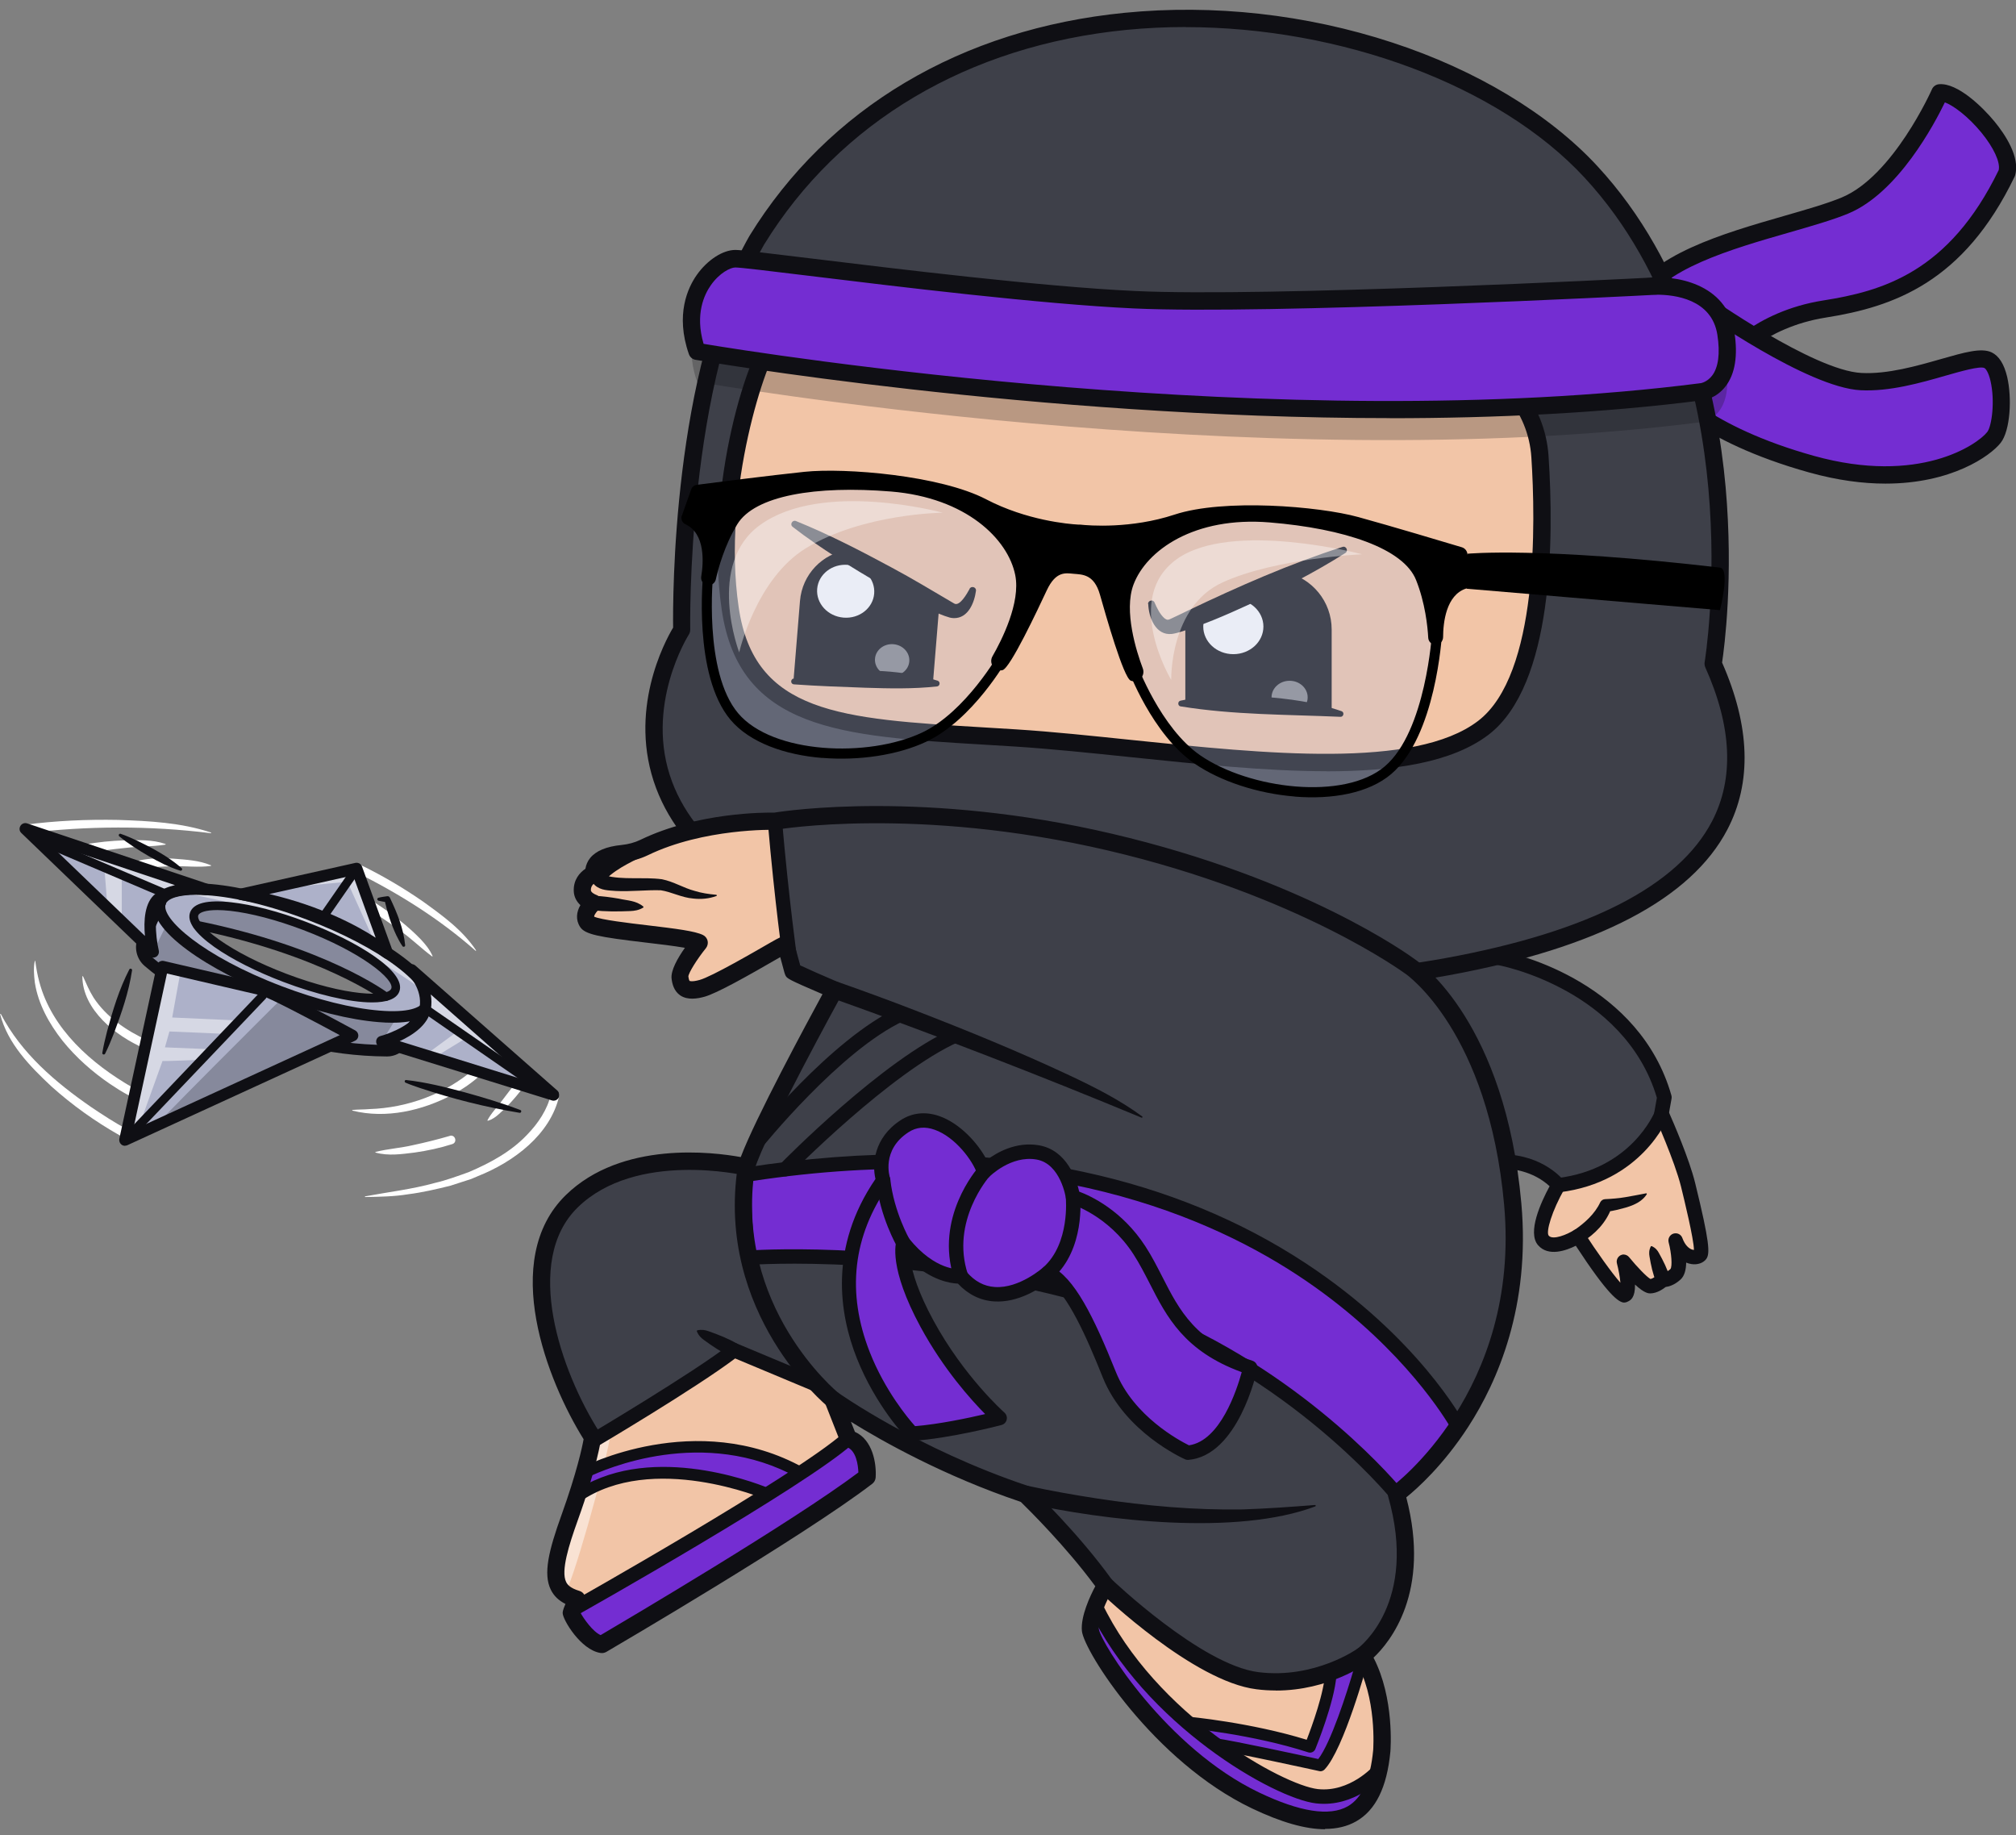 <svg width="189" height="172" viewBox="0 0 189 172" fill="none" xmlns="http://www.w3.org/2000/svg">
<rect x="0" y="0" width="189" height="172" fill="#808080" stroke="none"/>
<g clip-path="url(#clip0_1681_12682)">
<path d="M140.618 108.847C140.618 108.847 131.461 96.516 132.806 91.635C134.152 86.754 140.018 89.699 140.018 89.699C140.399 89.609 152.967 92.025 156.055 102.844L155.787 104.365C155.787 104.365 153.51 110.165 146.112 111.068C146.112 111.068 144.346 108.79 140.626 108.847H140.618Z" fill="#3E4049"/>
<path d="M155.783 104.365C155.783 104.365 157.663 108.53 158.271 111.035C158.887 113.533 159.754 117.161 159.43 117.592C159.106 118.023 157.736 117.958 157.12 116.25C157.12 116.25 157.785 118.804 157.104 119.422C156.415 120.04 155.913 119.951 155.913 119.951C155.913 119.951 155.313 120.528 154.722 120.553C154.122 120.569 152.25 118.251 152.25 118.251C152.25 118.251 152.988 121.041 152.356 121.366C151.723 121.691 147.947 115.859 147.947 115.859C147.947 115.859 145.638 117.348 144.698 116.258C143.758 115.168 146.108 111.076 146.108 111.076C153.506 110.173 155.783 104.373 155.783 104.373V104.365Z" fill="#F2C5A7"/>
<path d="M152.285 122.082C152.439 122.082 152.552 122.025 152.658 121.968C152.852 121.87 153.306 121.634 153.282 120.398C154.189 121.244 154.578 121.227 154.732 121.227C155.332 121.211 155.867 120.853 156.158 120.626C156.482 120.585 156.985 120.438 157.544 119.934C157.933 119.584 158.071 118.982 158.079 118.34C158.241 118.405 158.403 118.454 158.573 118.478C159.148 118.568 159.675 118.38 159.959 118.006C160.331 117.502 160.275 116.404 158.921 110.881C158.37 108.627 156.855 105.146 156.474 104.284L156.709 102.966C156.725 102.868 156.725 102.762 156.693 102.665C153.743 92.326 142.496 89.324 140.227 89.064C139.676 88.804 136.751 87.527 134.474 88.543C133.331 89.056 132.545 90.04 132.156 91.464C130.738 96.605 139.692 108.741 140.073 109.262C140.203 109.433 140.406 109.53 140.624 109.53C143.161 109.498 144.676 110.62 145.276 111.182C144.449 112.711 143.169 115.517 144.19 116.705C145.154 117.819 146.831 117.209 147.731 116.762C150.705 121.309 151.734 122.09 152.285 122.09V122.082ZM152.244 117.575C152.139 117.575 152.034 117.6 151.936 117.648C151.653 117.795 151.507 118.112 151.588 118.421C151.75 119.047 151.872 119.723 151.912 120.227C151.086 119.291 149.659 117.282 148.501 115.493C148.298 115.184 147.885 115.094 147.577 115.289C146.945 115.696 145.592 116.265 145.195 115.818C144.903 115.485 145.494 113.484 146.677 111.417C146.815 111.182 146.791 110.881 146.621 110.669C146.54 110.571 144.716 108.269 140.94 108.188C138.331 104.617 132.432 95.474 133.437 91.83C133.72 90.797 134.231 90.122 135.001 89.78C136.889 88.934 139.668 90.301 139.692 90.317C139.798 90.374 139.919 90.39 140.033 90.39C140.438 90.423 143.509 91.016 146.937 92.936C149.927 94.612 153.8 97.703 155.332 102.893L155.089 104.259C155.064 104.389 155.089 104.528 155.137 104.658C155.153 104.698 156.993 108.798 157.593 111.206C157.9 112.459 158.792 116.111 158.808 117.152C158.743 117.152 158.662 117.136 158.565 117.095C158.362 117.006 157.981 116.754 157.722 116.038C157.601 115.696 157.236 115.517 156.888 115.623C156.547 115.729 156.345 116.087 156.434 116.436C156.709 117.478 156.79 118.698 156.604 118.942C156.28 119.235 156.037 119.283 155.964 119.291C155.737 119.226 155.575 119.308 155.405 119.479C155.251 119.625 154.951 119.836 154.732 119.877C154.4 119.698 153.5 118.779 152.731 117.835C152.601 117.673 152.406 117.583 152.212 117.583L152.244 117.575Z" fill="#0F0F14"/>
<path d="M146.114 111.751C146.114 111.751 146.171 111.751 146.195 111.751C153.901 110.808 156.316 104.878 156.413 104.626C156.551 104.276 156.381 103.885 156.032 103.747C155.684 103.609 155.295 103.78 155.165 104.13C155.076 104.349 152.921 109.571 146.033 110.417C145.668 110.466 145.401 110.8 145.449 111.166C145.49 111.507 145.782 111.76 146.114 111.76V111.751Z" fill="#0F0F14"/>
<path d="M156.545 119.73C156.31 118.924 155.929 118.176 155.524 117.444C155.394 117.2 155.216 116.964 154.859 116.801C154.819 116.785 154.77 116.801 154.754 116.842C154.584 117.192 154.592 117.484 154.64 117.761C154.778 118.583 154.948 119.404 155.273 120.177C155.613 120.942 156.747 120.535 156.537 119.73H156.545Z" fill="#0F0F14"/>
<path d="M148.29 116.436C149.538 115.663 150.567 114.614 151.085 113.199L150.575 113.581C150.939 113.532 151.272 113.475 151.612 113.394C152.617 113.142 153.776 112.873 154.383 111.938C154.408 111.897 154.367 111.832 154.319 111.848C153.97 111.921 153.654 111.978 153.338 112.035C152.779 112.141 152.001 112.288 151.442 112.328C151.126 112.353 150.794 112.385 150.494 112.393C150.291 112.393 150.113 112.515 150.024 112.686C149.521 113.776 148.557 114.638 147.585 115.297C146.88 115.793 147.544 116.859 148.298 116.436H148.29Z" fill="#0F0F14"/>
<path d="M161.692 33.862C161.692 33.862 164.763 29.958 171.035 28.965C177.307 27.973 183.514 25.793 188.141 16.219C188.862 13.762 183.822 8.524 181.853 8.695C181.853 8.695 178.15 17.122 172.947 19.261C167.753 21.409 155.785 23.101 153.394 28.428" fill="#742DD2"/>
<path d="M161.685 34.672C161.92 34.672 162.155 34.567 162.317 34.363C162.366 34.298 165.315 30.687 171.158 29.767C177.535 28.759 184.09 26.465 188.863 16.573C188.879 16.533 188.896 16.492 188.912 16.451C189.422 14.711 187.931 12.547 187 11.408C185.873 10.034 183.515 7.74 181.781 7.894C181.489 7.919 181.23 8.106 181.117 8.374C181.084 8.455 177.478 16.525 172.641 18.518C171.263 19.087 169.343 19.64 167.301 20.226C161.62 21.861 154.554 23.886 152.658 28.108C152.472 28.515 152.658 28.995 153.063 29.182C153.468 29.369 153.946 29.182 154.133 28.775C155.721 25.245 162.39 23.325 167.746 21.788C169.829 21.186 171.798 20.624 173.256 20.023C177.948 18.087 181.376 11.571 182.332 9.594C183.102 9.879 184.496 10.888 185.76 12.433C186.918 13.848 187.542 15.215 187.38 15.939C182.713 25.554 176.433 27.295 170.906 28.165C164.391 29.198 161.191 33.184 161.053 33.355C160.777 33.705 160.834 34.217 161.183 34.493C161.328 34.607 161.507 34.664 161.685 34.664V34.672Z" fill="#0F0F14"/>
<path d="M156.238 36.373C156.238 36.373 159.399 40.594 169.852 43.515C180.305 46.427 185.937 42.294 186.942 41.009C187.954 39.724 187.922 34.494 186.391 33.77C184.859 33.046 179.268 36.023 174.479 35.771C169.69 35.527 159.553 28.336 159.553 28.336" fill="#742DD2"/>
<path d="M176.762 45.328C182.945 45.328 186.591 42.742 187.564 41.505C188.471 40.35 188.633 37.292 188.171 35.323C187.888 34.127 187.401 33.355 186.721 33.029C185.748 32.566 184.152 33.029 181.956 33.656C179.736 34.29 176.965 35.087 174.509 34.957C170.012 34.73 160.11 27.742 160.013 27.669C159.648 27.409 159.145 27.498 158.886 27.864C158.627 28.23 158.716 28.734 159.081 28.995C159.502 29.296 169.469 36.324 174.428 36.576C177.151 36.714 180.06 35.885 182.402 35.209C183.828 34.803 185.611 34.29 186.04 34.494C186.154 34.55 186.413 34.868 186.607 35.689C187.045 37.568 186.737 39.944 186.299 40.497C185.376 41.668 179.922 45.475 170.052 42.726C160.061 39.944 156.901 35.917 156.868 35.876C156.601 35.527 156.091 35.453 155.742 35.722C155.386 35.99 155.313 36.495 155.58 36.852C155.718 37.032 159.024 41.335 169.623 44.287C172.289 45.028 174.671 45.328 176.762 45.328Z" fill="#0F0F14"/>
<path d="M83.416 88.4C83.416 88.4 111.299 95.087 135.714 90.605C160.129 86.123 166.709 75.784 160.607 62.216C160.607 62.216 165.396 33.623 149.117 16.086C132.837 -1.452 88.991 -6.78 70.945 22.536C63.425 35.673 63.903 59.06 63.903 59.06C63.903 59.06 50.816 79.241 83.408 88.417L83.416 88.4Z" fill="#3E4049"/>
<g opacity="0.5">
<path d="M162.102 66.396C162.053 66.282 162.004 66.168 161.948 66.046C161.948 66.046 161.948 65.997 161.972 65.916C162.021 66.079 162.061 66.233 162.102 66.396Z" fill="white"/>
</g>
<g opacity="0.5">
<path d="M62.961 75.168C60.838 71.027 61.105 66.952 61.891 63.926C61.154 67.058 60.935 71.174 62.961 75.168Z" fill="white"/>
</g>
<g opacity="0.5">
<path d="M64.945 42.996C63.762 51.74 63.916 59.053 63.916 59.053C63.916 59.053 62.66 60.989 61.898 63.934C62.644 60.77 63.908 58.614 63.908 58.614C63.908 58.614 63.568 51.545 64.945 42.996Z" fill="white"/>
</g>
<path d="M136.201 33.154C140.755 34.195 144.069 38.132 144.377 42.818C144.847 49.959 144.912 63.755 139.07 68.221C131.047 74.346 110.23 70.141 95.272 69.181C80.313 68.221 70.135 68.457 68.466 57.044C66.789 45.632 71.221 32.658 72.656 31.698C74.09 30.738 90.11 31.576 106.333 32.178C117.167 32.576 128.657 31.429 136.209 33.154H136.201Z" fill="#F2C5A7"/>
<path d="M124.844 66.599V59.002C124.844 56.374 122.996 54.178 120.541 53.649C120.274 53.592 111.449 57.017 111.287 57.659C111.182 58.09 111.125 58.538 111.125 59.002V66.144L124.844 66.599Z" fill="#0F0F14"/>
<path d="M115.625 61.314C114.068 61.314 112.805 60.156 112.805 58.727C112.805 57.299 114.068 56.141 115.625 56.141C117.183 56.141 118.445 57.299 118.445 58.727C118.445 60.156 117.183 61.314 115.625 61.314Z" fill="white"/>
<g opacity="0.5">
<path d="M120.9 66.914C119.965 66.914 119.207 66.218 119.207 65.36C119.207 64.502 119.965 63.807 120.9 63.807C121.836 63.807 122.594 64.502 122.594 65.36C122.594 66.218 121.836 66.914 120.9 66.914Z" fill="white"/>
</g>
<path d="M117.275 92.948C123.377 92.948 129.738 92.525 135.864 91.402C149.769 88.848 158.545 84.252 161.94 77.753C164.249 73.336 164.079 68.073 161.446 62.102C161.648 60.752 162.531 54.139 161.778 45.655C161 37.008 158.277 24.758 149.72 15.533C145.199 10.661 138.384 6.561 130.532 3.99C122.453 1.339 113.774 0.379 105.436 1.2C90.121 2.713 77.634 10.132 70.268 22.098C63.032 34.738 63.072 56.164 63.105 58.824C62.335 60.109 58.802 66.65 61.508 73.865C64.077 80.706 71.37 85.855 83.201 89.182C83.209 89.182 83.217 89.182 83.233 89.182C83.444 89.231 99.188 92.94 117.275 92.94V92.948ZM111.141 2.542C125.718 2.542 140.515 7.984 148.529 16.623C156.77 25.506 159.404 37.366 160.157 45.744C160.984 54.879 159.825 61.997 159.809 62.07C159.784 62.224 159.809 62.387 159.865 62.533C162.377 68.122 162.588 72.986 160.497 76.988C157.345 83.024 148.958 87.335 135.564 89.792C111.813 94.152 84.376 87.783 83.614 87.604C72.326 84.423 65.398 79.608 63.016 73.295C60.341 66.186 64.539 59.54 64.579 59.475C64.668 59.337 64.709 59.182 64.709 59.019C64.709 58.792 64.32 35.706 71.637 22.919C78.72 11.417 90.777 4.267 105.582 2.803C107.413 2.624 109.277 2.534 111.133 2.534L111.141 2.542Z" fill="#0F0F14"/>
<path d="M124.361 72.294C130.698 72.294 136.143 71.464 139.555 68.861C145.632 64.216 145.689 50.518 145.178 42.758C144.854 37.747 141.232 33.468 136.378 32.362C131.403 31.223 124.815 31.313 117.838 31.402C114.062 31.451 110.164 31.508 106.356 31.361C103.617 31.264 100.886 31.15 98.236 31.044C80.742 30.353 73.481 30.158 72.201 31.012C70.329 32.264 65.961 45.58 67.663 57.156C69.316 68.422 78.894 68.999 92.151 69.788C93.148 69.845 94.169 69.91 95.214 69.975C98.585 70.195 102.199 70.569 106.024 70.968C112.312 71.618 118.697 72.285 124.361 72.285V72.294ZM136.022 33.94C140.187 34.892 143.29 38.56 143.566 42.864C143.955 48.842 144.255 63.232 138.574 67.568C132.627 72.115 118.584 70.65 106.186 69.365C102.345 68.967 98.715 68.584 95.311 68.365C94.266 68.3 93.237 68.235 92.24 68.178C78.813 67.372 70.71 66.884 69.251 56.92C67.622 45.841 71.958 33.395 73.084 32.37C74.51 31.728 87.078 32.232 98.163 32.671C100.821 32.777 103.552 32.883 106.291 32.988C110.14 33.127 114.062 33.078 117.854 33.029C124.734 32.94 131.233 32.85 136.014 33.948L136.022 33.94Z" fill="#0F0F14"/>
<path d="M107.647 56.611C107.687 57.848 108.336 59.589 109.867 59.418C110.175 59.377 110.499 59.279 110.791 59.19C112.89 58.531 114.907 57.661 116.893 56.75C120.061 55.277 123.173 53.707 126.13 51.828C126.43 51.641 126.219 51.145 125.863 51.259C120.887 52.853 116.098 54.968 111.399 57.213C110.839 57.482 110.288 57.758 109.729 58.011C109.648 58.043 109.592 58.076 109.519 58.084C109.405 58.108 109.308 58.043 109.162 57.945C108.741 57.571 108.473 57.002 108.238 56.473C108.109 56.148 107.606 56.278 107.631 56.62L107.647 56.611Z" fill="#0F0F14"/>
<path d="M110.69 66.209C115.657 67.014 120.657 66.966 125.673 67.185C125.973 67.193 126.054 66.754 125.77 66.657C123.355 65.819 120.803 65.477 118.266 65.298C116.37 65.176 114.466 65.176 112.57 65.379C111.938 65.453 111.306 65.534 110.674 65.672C110.39 65.729 110.398 66.168 110.682 66.209H110.69Z" fill="#0F0F14"/>
<path d="M74.406 63.598L74.998 56.334C75.201 53.821 77.121 51.868 79.495 51.551C79.754 51.518 87.858 55.472 87.955 56.106C88.02 56.521 88.044 56.96 88.004 57.4L87.445 64.233L74.398 63.598H74.406Z" fill="#0F0F14"/>
<path d="M79.081 57.888C77.604 57.767 76.497 56.562 76.609 55.196C76.72 53.831 78.007 52.822 79.483 52.943C80.959 53.064 82.066 54.269 81.955 55.635C81.844 57.001 80.557 58.01 79.081 57.888Z" fill="white"/>
<g opacity="0.5">
<path d="M83.519 63.347C82.631 63.274 81.965 62.551 82.032 61.732C82.099 60.912 82.872 60.307 83.76 60.38C84.648 60.453 85.313 61.176 85.246 61.995C85.18 62.815 84.406 63.42 83.519 63.347Z" fill="white"/>
</g>
<path d="M90.889 55.219C90.662 55.626 89.965 56.887 89.447 56.562C87.502 55.423 85.573 54.251 83.58 53.186C80.655 51.608 77.705 50.087 74.618 48.834C74.294 48.704 74.018 49.151 74.31 49.379C75.631 50.412 77.016 51.339 78.41 52.242C81.222 54.04 84.082 55.715 87.113 57.123C87.737 57.399 88.385 57.7 89.05 57.887C89.171 57.92 89.301 57.928 89.422 57.936C90.767 57.961 91.351 56.48 91.497 55.374C91.545 55.016 91.035 54.878 90.889 55.203V55.219Z" fill="#0F0F14"/>
<path d="M87.911 63.801C84.629 62.792 81.145 62.703 77.749 62.996C76.615 63.118 75.481 63.289 74.37 63.606C74.225 63.647 74.144 63.801 74.184 63.947C74.216 64.061 74.314 64.135 74.427 64.143C76.672 64.305 78.884 64.379 81.12 64.46C83.365 64.533 85.593 64.582 87.846 64.338C88.13 64.305 88.178 63.891 87.903 63.801H87.911Z" fill="#0F0F14"/>
<path d="M65.35 32.932C65.35 32.932 117.632 42.083 159.551 36.706C159.551 36.706 162.614 36.381 161.811 31.256C161.017 26.123 154.47 26.847 154.47 26.847C154.47 26.847 119.067 28.686 106.328 28.092C93.59 27.49 70.618 24.244 68.94 24.244C67.263 24.244 63.438 27.449 65.35 32.932Z" fill="#742DD2"/>
<g opacity="0.25">
<path d="M64.883 32.245C64.883 32.245 117.165 41.397 159.083 36.02C159.083 36.02 161.173 35.8 161.449 32.823C161.611 33.205 161.741 33.628 161.814 34.108C162.608 39.241 159.553 39.558 159.553 39.558C117.635 44.935 65.353 35.784 65.353 35.784C64.883 34.434 64.761 33.221 64.866 32.164C64.874 32.188 64.883 32.213 64.891 32.237L64.883 32.245Z" fill="#0F0F14"/>
</g>
<path d="M130.301 39.198C140.147 39.198 150.179 38.727 159.643 37.514C159.757 37.506 160.899 37.352 161.783 36.197C162.666 35.042 162.941 33.333 162.601 31.129C161.88 26.484 156.929 25.768 154.4 26.037C153.339 26.094 118.779 27.867 106.364 27.273C97.686 26.867 84.129 25.207 76.026 24.223C71.626 23.686 69.487 23.426 68.936 23.426C67.769 23.426 66.318 24.361 65.33 25.76C64.495 26.94 63.288 29.478 64.584 33.195C64.681 33.472 64.916 33.675 65.208 33.724C65.613 33.797 96.924 39.19 130.301 39.19V39.198ZM155.34 27.623C156.953 27.623 160.486 28.014 161.005 31.389C161.272 33.114 161.102 34.44 160.502 35.221C160.04 35.831 159.465 35.912 159.457 35.912C120.245 40.939 71.318 33.122 65.962 32.227C65.143 29.453 66.026 27.599 66.65 26.72C67.453 25.581 68.474 25.069 68.936 25.069C69.397 25.069 72.25 25.411 75.832 25.85C83.959 26.842 97.556 28.502 106.283 28.908C118.916 29.502 154.149 27.688 154.506 27.664C154.522 27.664 154.538 27.664 154.554 27.664C154.603 27.664 154.903 27.631 155.34 27.631V27.623Z" fill="#0F0F14"/>
<path d="M127.738 155.185C129.975 158.878 129.545 164.1 129.545 164.1C129.48 164.759 129.391 165.385 129.253 165.979C129.253 165.979 126.863 168.737 123.46 168.354C120.048 167.972 107.853 161.343 102.683 150.524C103.096 149.475 103.615 148.588 103.615 148.588C103.615 148.588 112.188 156.836 117.876 157.544C123.565 158.252 127.73 155.185 127.73 155.185H127.738Z" fill="#F2C5A7"/>
<path d="M123.464 168.36C126.875 168.742 129.25 165.993 129.258 165.985C128.342 170.125 125.53 172.476 117.703 168.742C108.749 164.463 102.355 154.279 102.217 152.758C102.161 152.124 102.396 151.286 102.695 150.529C107.865 161.348 120.053 167.978 123.472 168.36H123.464Z" fill="#742DD2"/>
<path d="M73.616 88.497C73.535 88.497 67.417 92.19 65.82 92.629C64.224 93.06 63.867 92.491 63.762 91.62C63.657 90.75 65.577 88.358 65.577 88.358C64.062 87.626 55.643 87.301 55.067 86.431C54.5 85.56 55.635 84.633 55.635 84.633C55.635 84.633 54.63 84.308 54.605 83.462C54.565 82.282 55.691 81.916 55.691 81.916C55.529 80.517 57.199 80.11 58.349 79.996C59.062 79.923 59.759 79.744 60.399 79.427C65.893 76.767 72.651 76.962 72.651 76.962C73.308 84.535 74.094 90.083 74.094 90.083C73.899 89.359 73.664 88.489 73.616 88.489V88.497Z" fill="#F2C5A7"/>
<path d="M79.517 134.815C81.47 135.36 81.276 138.402 81.276 138.402C74.834 143.348 56.415 154.11 56.415 154.11C54.957 153.89 53.547 151.336 53.547 151.173C53.547 151.132 53.587 151.018 53.644 150.872C53.644 150.872 74.98 138.866 79.517 134.807V134.815Z" fill="#742DD2"/>
<path d="M53.642 150.881C53.796 150.49 54.088 149.872 54.088 149.872C51.6 149.107 51.544 147.375 53.383 142.258C54.801 138.313 55.32 135.962 55.482 135.092C55.482 135.092 65.278 129.3 68.82 126.551L76.664 129.829L78.098 131.228L79.508 134.815C74.97 138.874 53.634 150.881 53.634 150.881H53.642Z" fill="#F2C5A7"/>
<path d="M68.82 126.55C65.279 129.299 55.482 135.091 55.482 135.091C55.531 134.839 55.547 134.7 55.547 134.7C52.135 129.372 47.752 118.285 53.594 112.575C59.444 106.865 69.971 109.37 69.971 109.37C70.984 105.962 78.236 92.776 78.236 92.776C78.236 92.776 74.387 91.133 74.338 91.027C74.314 90.986 74.209 90.572 74.079 90.091C74.079 90.091 73.293 84.544 72.636 76.971C72.636 76.971 85.78 74.653 104.045 78.931C122.318 83.21 132.203 90.604 132.203 90.604C132.203 90.604 140.291 95.965 141.806 112.86C143.443 131.072 130.899 140.045 130.899 140.045C133.929 150.701 127.722 155.191 127.722 155.191C127.722 155.191 123.549 158.249 117.869 157.55C112.18 156.842 103.607 148.594 103.607 148.594C100.431 144.169 96.095 140.037 96.095 140.037C85.48 136.482 78.058 131.178 78.058 131.178L78.082 131.235L76.648 129.836L68.804 126.558L68.82 126.55Z" fill="#3E4049"/>
<g opacity="0.5">
<path d="M53.001 149.161C53.431 149.161 56.753 137.684 57.328 133.982L56.299 134.397L55.424 135.333C55.424 135.333 54.289 139.611 53.536 141.8C52.782 143.988 52.296 145.785 52.239 146.851C52.183 147.908 52.993 149.161 52.993 149.161H53.001Z" fill="white"/>
</g>
<path d="M71.99 140.036C71.99 140.036 61.181 135.375 54.058 140.312L54.763 138.043C54.763 138.043 65.151 132.519 75.086 138.043" fill="#742DD2"/>
<path d="M111.341 161.447C111.341 161.447 117.451 162 122.815 163.741C122.815 163.741 124.72 159.112 124.768 156.696L127.215 155.533H127.742C127.742 155.533 125.522 163.692 123.788 165.482C123.788 165.482 115.83 163.733 113.878 163.464" fill="#742DD2"/>
<path d="M136.688 133.707C136.688 133.707 119.873 102.284 69.86 110.101C69.86 110.101 69.504 113.55 70.192 117.877C70.192 117.877 85.977 116.657 103.221 121.879C120.465 127.102 130.902 140.035 130.902 140.035C130.902 140.035 134.71 137.083 136.679 133.707H136.688Z" fill="#742DD2"/>
<path d="M54.052 140.856C54.157 140.856 54.262 140.824 54.359 140.759C61.15 136.049 71.668 140.482 71.773 140.531C72.049 140.645 72.365 140.523 72.478 140.246C72.592 139.97 72.47 139.653 72.195 139.539C71.765 139.352 62.179 135.309 54.983 139.116L55.194 138.424C56.645 137.725 65.988 133.609 74.812 138.514C75.071 138.66 75.395 138.563 75.541 138.302C75.687 138.042 75.59 137.717 75.331 137.57C65.258 131.974 54.603 137.505 54.497 137.57C54.376 137.635 54.279 137.749 54.238 137.887L53.533 140.157C53.468 140.377 53.541 140.612 53.727 140.751C53.825 140.824 53.93 140.856 54.044 140.856H54.052Z" fill="#0F0F14"/>
<path d="M123.783 166.017C123.929 166.017 124.067 165.96 124.172 165.854C125.979 163.983 128.167 156.011 128.256 155.67C128.297 155.507 128.264 155.336 128.167 155.198C128.062 155.068 127.908 154.986 127.738 154.986H127.211C127.13 154.986 127.049 155.003 126.984 155.035L124.537 156.198C124.351 156.288 124.237 156.467 124.229 156.678C124.189 158.533 122.973 161.852 122.503 163.064C117.268 161.445 111.458 160.9 111.394 160.9C111.094 160.876 110.834 161.095 110.81 161.388C110.786 161.689 111.005 161.949 111.296 161.974C111.353 161.974 117.414 162.543 122.649 164.243C122.916 164.333 123.208 164.194 123.313 163.934C123.386 163.747 125.096 159.574 125.291 157.036L126.984 156.223C126.255 158.736 124.764 163.348 123.589 164.87C122.074 164.536 115.704 163.161 113.954 162.917C113.654 162.877 113.387 163.08 113.346 163.381C113.306 163.674 113.508 163.95 113.808 163.991C115.721 164.251 123.597 165.984 123.678 166C123.719 166.008 123.751 166.017 123.791 166.017H123.783Z" fill="#0F0F14"/>
<path d="M124.214 171.419C125.341 171.419 126.313 171.183 127.14 170.711C128.971 169.67 130.024 167.53 130.349 164.179C130.365 163.959 130.737 159.168 128.768 155.369C130.284 153.946 134.173 149.261 131.839 140.345C132.836 139.54 135.308 137.344 137.658 133.716C140.397 129.486 143.492 122.417 142.625 112.778C141.118 95.948 133.241 90.319 132.682 89.937C132.074 89.489 122.261 82.364 104.24 78.142C86.769 74.05 73.747 75.978 72.589 76.165C71.77 76.149 65.393 76.124 60.045 78.711C59.51 78.971 58.902 79.134 58.262 79.199C56.852 79.338 55.864 79.752 55.321 80.427C55.086 80.72 54.94 81.062 54.883 81.428C54.34 81.794 53.757 82.461 53.789 83.502C53.805 84.08 54.073 84.519 54.413 84.836C54.048 85.454 53.943 86.211 54.389 86.886C54.843 87.578 56.099 87.822 60.523 88.342C61.771 88.489 63.221 88.659 64.21 88.838C63.529 89.798 62.865 90.97 62.962 91.734C63.019 92.206 63.173 92.881 63.772 93.296C64.477 93.768 65.401 93.597 66.033 93.426C67.192 93.109 70.109 91.466 73.091 89.741C73.107 89.733 73.132 89.717 73.148 89.709C73.221 89.977 73.294 90.254 73.35 90.457C73.553 91.23 73.577 91.295 73.626 91.401C73.78 91.71 73.812 91.767 77.11 93.182C75.627 95.907 70.814 104.822 69.445 108.45C66.9 107.987 58.303 106.88 53.044 112.013C46.828 118.081 51.326 129.47 54.713 134.895C54.575 135.66 54.073 138.011 52.638 142.005C51.447 145.315 50.904 147.52 51.642 149.008C51.925 149.578 52.371 150.009 53.011 150.334C52.752 150.944 52.752 151.074 52.752 151.197C52.752 151.79 54.437 154.654 56.309 154.93C56.487 154.955 56.674 154.922 56.836 154.833C57.59 154.393 75.368 143.989 81.778 139.068C81.964 138.922 82.078 138.71 82.094 138.474C82.175 137.197 81.834 134.96 80.149 134.204L79.776 133.26C82.726 135.09 88.503 138.344 95.699 140.768C96.404 141.46 99.929 144.933 102.684 148.675C102.206 149.57 101.298 151.497 101.428 152.864C101.606 154.751 108.154 165.098 117.375 169.499C120.106 170.8 122.375 171.451 124.231 171.451L124.214 171.419ZM131.767 91.271C131.864 91.336 139.554 96.704 141.012 112.924C142.584 130.429 130.567 139.288 130.446 139.377C130.17 139.572 130.049 139.93 130.138 140.256C132.966 150.188 127.496 154.353 127.261 154.532C126.921 154.784 126.832 155.247 127.042 155.605C129.117 159.038 128.736 163.984 128.736 164.033C128.469 166.814 127.683 168.539 126.346 169.304C124.652 170.263 121.864 169.832 118.048 168.01C109.369 163.862 103.195 153.995 103.016 152.677C102.927 151.766 103.77 149.936 104.321 149C104.483 148.724 104.467 148.374 104.28 148.114C101.096 143.68 96.85 139.621 96.671 139.45C96.582 139.369 96.485 139.304 96.372 139.272C85.991 135.798 78.626 130.568 78.553 130.519C78.261 130.307 77.872 130.324 77.588 130.543C77.305 130.763 77.207 131.145 77.337 131.479L78.771 135.123C78.861 135.359 79.063 135.538 79.306 135.603C80.27 135.871 80.449 137.327 80.473 138.011C74.339 142.623 58.643 151.88 56.309 153.255C55.58 152.937 54.721 151.717 54.413 151.148C54.51 150.912 54.672 150.538 54.818 150.237C54.915 150.025 54.923 149.781 54.826 149.562C54.729 149.342 54.551 149.179 54.324 149.114C53.449 148.846 53.197 148.528 53.076 148.276C52.566 147.259 53.335 144.811 54.146 142.55C55.993 137.417 56.342 134.928 56.35 134.822C56.374 134.635 56.334 134.44 56.228 134.277C52.566 128.559 48.992 118.212 54.162 113.168C59.615 107.84 69.688 110.142 69.785 110.167C70.198 110.264 70.62 110.02 70.741 109.614C71.713 106.327 78.869 93.312 78.942 93.182C79.055 92.979 79.071 92.743 78.998 92.523C78.925 92.304 78.763 92.133 78.553 92.043C77.159 91.45 75.611 90.766 75.02 90.482C74.979 90.343 74.939 90.181 74.898 90.034C74.801 89.66 74.679 89.221 74.582 88.871C74.396 88.212 74.25 87.692 73.602 87.692C73.445 87.692 72.999 87.903 72.264 88.326C70.741 89.204 66.706 91.547 65.587 91.848C64.85 92.052 64.656 91.938 64.647 91.938C64.647 91.938 64.583 91.873 64.534 91.523C64.55 91.189 65.32 89.936 66.179 88.871C66.333 88.676 66.39 88.424 66.341 88.188C66.284 87.944 66.122 87.74 65.903 87.635C65.15 87.269 63.432 87.049 60.693 86.724C58.951 86.52 56.358 86.211 55.702 85.918C55.693 85.707 56.034 85.341 56.123 85.267C56.35 85.08 56.463 84.779 56.406 84.487C56.35 84.194 56.147 83.958 55.864 83.86C55.774 83.828 55.402 83.649 55.394 83.437C55.377 82.908 55.839 82.713 55.936 82.681C56.285 82.55 56.512 82.193 56.471 81.827C56.447 81.615 56.504 81.517 56.569 81.436C56.812 81.127 57.5 80.891 58.408 80.802C59.243 80.72 60.02 80.501 60.734 80.159C65.984 77.613 72.548 77.776 72.613 77.776C72.67 77.776 72.718 77.776 72.775 77.767C72.905 77.743 85.983 75.531 103.859 79.712C121.727 83.893 131.621 91.173 131.726 91.246C131.734 91.254 131.75 91.263 131.758 91.271H131.767Z" fill="#0F0F14"/>
<path d="M119.611 158.452C124.586 158.452 128.055 155.955 128.217 155.833C128.573 155.573 128.654 155.06 128.395 154.702C128.136 154.344 127.625 154.263 127.269 154.523C127.269 154.523 123.266 157.387 117.982 156.728C112.626 156.061 104.263 148.073 104.182 147.992C103.858 147.682 103.348 147.691 103.04 148.016C102.732 148.341 102.74 148.854 103.064 149.163C103.421 149.505 111.897 157.606 117.788 158.33C118.412 158.412 119.028 158.444 119.611 158.444V158.452Z" fill="#0F0F14"/>
<path d="M95.923 140.824C103.572 142.549 115.938 143.972 123.312 141.19C123.376 141.166 123.36 141.052 123.279 141.06C120.986 141.239 118.741 141.402 116.481 141.475C111.959 141.548 107.429 141.141 102.956 140.466C100.728 140.125 98.467 139.726 96.271 139.246C95.242 139.051 94.894 140.548 95.915 140.824H95.923Z" fill="#0F0F14"/>
<path d="M78.073 131.984C78.308 131.984 78.543 131.878 78.705 131.683C78.981 131.333 78.932 130.821 78.584 130.544C78.454 130.438 68.779 122.426 70.772 109.501C70.837 109.061 70.537 108.647 70.1 108.573C69.662 108.508 69.249 108.809 69.176 109.248C67.037 123.142 77.466 131.716 77.571 131.805C77.717 131.927 77.895 131.984 78.073 131.984Z" fill="#0F0F14"/>
<path d="M77.976 93.539C87.651 96.988 97.561 100.827 107.018 104.756C107.083 104.788 107.147 104.683 107.083 104.642C104.959 103.08 102.618 101.901 100.251 100.786C95.527 98.574 90.706 96.597 85.836 94.718C83.405 93.775 80.966 92.88 78.502 92.017C77.506 91.7 76.979 93.156 77.968 93.547L77.976 93.539Z" fill="#0F0F14"/>
<path d="M130.921 140.713C131.067 140.713 131.212 140.664 131.334 140.575C131.496 140.453 135.264 137.508 137.282 134.051C137.403 133.848 137.403 133.596 137.298 133.392C137.12 133.067 132.898 125.307 122.42 118.409C116.278 114.366 109.261 111.486 101.563 109.835C91.96 107.777 81.264 107.647 69.782 109.445C69.482 109.494 69.247 109.738 69.215 110.039C69.198 110.185 68.858 113.626 69.555 117.986C69.612 118.336 69.928 118.572 70.268 118.555C70.422 118.547 86.134 117.408 103.054 122.533C119.884 127.625 130.305 140.339 130.402 140.469C130.532 140.632 130.726 140.721 130.929 140.721L130.921 140.713ZM135.92 133.701C134.429 136.085 132.031 138.232 131.01 139.103C128.838 136.622 118.725 125.86 103.443 121.24C88.192 116.627 73.906 117.018 70.795 117.172C70.381 114.211 70.454 111.731 70.519 110.697C95.801 106.866 112.251 113.357 121.618 119.499C130.645 125.421 135.005 132.156 135.928 133.701H135.92Z" fill="#0F0F14"/>
<path d="M74.085 90.768C74.085 90.768 74.15 90.768 74.183 90.768C74.547 90.719 74.807 90.378 74.75 90.004C74.75 89.947 73.964 84.391 73.316 76.915C73.283 76.541 72.951 76.273 72.587 76.305C72.214 76.338 71.946 76.663 71.979 77.037C72.627 84.546 73.413 90.142 73.421 90.191C73.47 90.524 73.753 90.768 74.085 90.768Z" fill="#0F0F14"/>
<path d="M60.48 78.635C59.135 79.254 57.871 79.888 56.647 80.751C56.291 81.027 55.999 81.239 55.715 81.653C55.456 81.987 55.399 82.629 55.764 82.963C56.315 83.475 57.077 83.451 57.725 83.508C59.127 83.581 60.569 83.402 61.947 83.443C62.935 83.589 63.916 84.134 64.977 84.216C65.723 84.305 66.484 84.232 67.165 83.98C67.222 83.964 67.214 83.874 67.149 83.866C66.428 83.801 65.763 83.703 65.115 83.5C64.07 83.223 63.178 82.638 62.06 82.41C60.277 82.174 58.43 82.507 56.704 82.052C56.663 82.036 56.655 82.019 56.704 82.052C56.72 82.068 56.761 82.117 56.785 82.182C56.809 82.247 56.809 82.337 56.801 82.361C56.785 82.434 56.785 82.418 56.801 82.394C57.952 81.271 59.556 80.62 61.023 79.864C61.817 79.473 61.282 78.294 60.464 78.635H60.48Z" fill="#0F0F14"/>
<path d="M55.585 85.309C56.752 85.456 57.927 85.439 59.094 85.391C59.483 85.374 59.88 85.317 60.293 85.073C60.334 85.049 60.342 84.992 60.301 84.96C59.605 84.39 58.819 84.415 58.016 84.228C57.247 84.097 56.477 83.992 55.691 83.959C54.84 83.951 54.743 85.179 55.585 85.301V85.309Z" fill="#0F0F14"/>
<path d="M53.644 151.555C53.758 151.555 53.871 151.531 53.968 151.466C54.843 150.978 75.418 139.378 79.963 135.319C80.239 135.075 80.263 134.644 80.02 134.367C79.777 134.091 79.348 134.066 79.072 134.311C74.64 138.272 53.531 150.173 53.32 150.286C52.996 150.465 52.882 150.88 53.061 151.206C53.182 151.425 53.409 151.547 53.644 151.547V151.555Z" fill="#0F0F14"/>
<path d="M55.484 135.775C55.598 135.775 55.719 135.743 55.825 135.678C56.214 135.45 65.168 130.146 68.919 127.324L76.407 130.455C76.747 130.602 77.144 130.439 77.29 130.089C77.436 129.748 77.274 129.349 76.925 129.203L69.082 125.925C68.855 125.835 68.603 125.868 68.409 126.014C64.941 128.707 55.241 134.449 55.144 134.515C54.828 134.702 54.715 135.116 54.909 135.442C55.031 135.653 55.258 135.775 55.492 135.775H55.484Z" fill="#0F0F14"/>
<path d="M69.13 125.955C68.279 125.459 67.363 125.101 66.44 124.776C66.132 124.662 65.799 124.597 65.386 124.686C65.346 124.695 65.321 124.735 65.329 124.776C65.483 125.174 65.743 125.419 66.01 125.606C66.804 126.183 67.623 126.736 68.514 127.151C69.284 127.485 69.843 126.395 69.138 125.955H69.13Z" fill="#0F0F14"/>
<path d="M124.118 169.069C127.44 169.069 129.669 166.539 129.766 166.425C130.009 166.14 129.977 165.717 129.701 165.473C129.417 165.229 128.996 165.262 128.753 165.538C128.753 165.538 126.549 168.019 123.543 167.686C120.309 167.328 108.333 160.764 103.301 150.23C103.139 149.896 102.742 149.75 102.401 149.912C102.069 150.075 101.923 150.474 102.085 150.815C107.271 161.683 119.523 168.597 123.389 169.028C123.64 169.053 123.883 169.069 124.118 169.069Z" fill="#0F0F14"/>
<path d="M73.622 110.256C73.792 110.256 73.97 110.191 74.1 110.052C74.197 109.955 83.581 100.421 89.909 97.639C90.249 97.493 90.403 97.094 90.257 96.753C90.112 96.411 89.715 96.256 89.374 96.403C82.802 99.29 73.532 108.71 73.144 109.109C72.884 109.377 72.884 109.8 73.144 110.06C73.273 110.191 73.443 110.256 73.614 110.256H73.622Z" fill="#0F0F14"/>
<path d="M70.793 107.947C70.987 107.947 71.182 107.858 71.32 107.695C71.392 107.606 78.766 98.43 84.763 95.672C85.103 95.518 85.249 95.119 85.095 94.778C84.941 94.436 84.544 94.29 84.204 94.444C77.916 97.34 70.582 106.467 70.274 106.849C70.039 107.142 70.088 107.565 70.38 107.801C70.501 107.899 70.655 107.947 70.801 107.947H70.793Z" fill="#0F0F14"/>
<path d="M92.253 109.835C92.253 109.835 94.481 107.525 97.285 108.013C100.089 108.501 100.591 112.202 100.591 112.202C100.591 112.202 104.27 113.243 106.83 117.197C109.391 121.15 109.934 125.77 117.219 128.178C117.219 128.178 115.574 135.8 111.36 136.158C111.36 136.158 105.98 133.783 103.994 128.837C102.017 123.891 100.202 120.223 98.257 119.303C98.257 119.303 93.501 123.607 90.097 119.629C90.097 119.629 87.456 119.922 84.7 116.497C84.7 116.497 83.939 118.588 86.904 124.062C89.87 129.528 93.728 132.904 93.728 132.904C93.728 132.904 88.882 134.165 85.527 134.36C85.527 134.36 74.247 122.752 82.812 110.616C82.812 110.616 81.759 107.541 84.806 105.548C87.853 103.555 91.523 107.549 92.261 109.827L92.253 109.835Z" fill="#742DD2"/>
<path d="M111.353 136.832C111.353 136.832 111.393 136.832 111.409 136.832C116.069 136.434 117.803 128.657 117.868 128.324C117.94 127.982 117.746 127.648 117.422 127.543C112.082 125.769 110.575 122.825 108.978 119.693C108.492 118.749 107.998 117.765 107.39 116.83C105.202 113.446 102.253 112.087 101.175 111.689C100.932 110.607 100.065 107.809 97.399 107.345C95.268 106.979 93.469 108.004 92.513 108.728C91.662 107.093 89.944 105.271 88.072 104.612C86.775 104.156 85.511 104.287 84.434 104.994C81.905 106.645 81.751 109.143 82.076 110.501C77.684 116.927 78.688 123.166 80.325 127.299C82.108 131.789 84.92 134.717 85.041 134.839C85.179 134.978 85.365 135.051 85.56 135.043C88.947 134.847 93.696 133.619 93.89 133.562C94.133 133.497 94.32 133.31 94.376 133.066C94.433 132.822 94.352 132.57 94.165 132.399C94.125 132.366 90.365 129.031 87.497 123.744C86.079 121.125 85.552 119.335 85.374 118.213C87.31 120.002 89.069 120.279 89.806 120.311C90.77 121.336 91.913 121.897 93.209 121.979C95.446 122.125 97.504 120.759 98.331 120.116C100.097 121.328 101.864 125.298 103.379 129.088C105.437 134.229 110.866 136.669 111.093 136.775C111.182 136.816 111.271 136.832 111.361 136.832H111.353ZM116.409 128.616C115.947 130.292 114.399 135.043 111.466 135.466C110.591 135.034 106.28 132.749 104.611 128.584C102.528 123.386 100.705 119.717 98.533 118.692C98.29 118.579 97.998 118.619 97.796 118.798C97.772 118.815 95.559 120.783 93.274 120.628C92.245 120.563 91.37 120.092 90.6 119.189C90.454 119.018 90.236 118.937 90.017 118.961C89.928 118.961 87.675 119.132 85.212 116.073C85.058 115.886 84.814 115.789 84.579 115.829C84.344 115.87 84.142 116.033 84.061 116.26C83.972 116.504 83.283 118.798 86.305 124.378C88.453 128.332 91.022 131.187 92.359 132.537C90.803 132.903 87.999 133.497 85.787 133.668C85.114 132.92 82.959 130.325 81.549 126.754C79.337 121.133 79.944 115.837 83.348 111.014C83.469 110.835 83.502 110.607 83.437 110.404C83.404 110.298 82.61 107.792 85.163 106.125C85.892 105.645 86.719 105.564 87.626 105.889C89.547 106.564 91.2 108.777 91.621 110.046C91.694 110.273 91.88 110.436 92.107 110.493C92.334 110.542 92.577 110.477 92.739 110.306C92.78 110.265 94.773 108.264 97.172 108.679C99.449 109.078 99.919 112.266 99.927 112.299C99.968 112.567 100.154 112.787 100.413 112.852C100.446 112.86 103.889 113.885 106.264 117.562C106.831 118.44 107.317 119.392 107.787 120.303C109.375 123.419 111.02 126.64 116.409 128.608V128.616Z" fill="#0F0F14"/>
<path d="M90.09 120.304C90.163 120.304 90.228 120.296 90.301 120.271C90.658 120.157 90.844 119.775 90.731 119.417C89.102 114.455 92.716 110.315 92.756 110.274C93.007 109.998 92.983 109.566 92.7 109.322C92.424 109.07 91.995 109.095 91.751 109.379C91.581 109.575 87.587 114.146 89.45 119.84C89.547 120.125 89.807 120.304 90.09 120.304Z" fill="#0F0F14"/>
<path d="M84.692 117.178C84.805 117.178 84.927 117.146 85.032 117.089C85.356 116.902 85.462 116.487 85.275 116.17C85.275 116.17 83.809 113.607 83.468 110.557C83.428 110.183 83.096 109.922 82.723 109.963C82.35 110.004 82.091 110.337 82.131 110.712C82.504 114.055 84.044 116.739 84.109 116.853C84.23 117.064 84.457 117.186 84.692 117.186V117.178Z" fill="#0F0F14"/>
<path d="M98.251 119.977C98.413 119.977 98.567 119.92 98.697 119.806C101.751 117.081 101.281 112.331 101.257 112.128C101.217 111.753 100.884 111.485 100.52 111.526C100.147 111.566 99.888 111.9 99.92 112.266C99.92 112.306 100.333 116.536 97.805 118.79C97.53 119.034 97.505 119.465 97.748 119.741C97.878 119.888 98.064 119.969 98.251 119.969V119.977Z" fill="#0F0F14"/>
<path d="M2.416 78.093C8.178 77.402 13.996 77.369 19.757 78.093C19.798 78.093 19.814 78.036 19.773 78.028C16.978 77.101 14.004 76.946 11.087 76.849C8.153 76.792 5.22 76.922 2.311 77.304C1.792 77.386 1.89 78.166 2.416 78.109V78.093Z" fill="white"/>
<path d="M8.049 79.963C9.272 79.768 10.52 79.597 11.752 79.475C13.008 79.321 14.24 79.37 15.504 79.166C15.536 79.166 15.544 79.109 15.504 79.101C14.272 78.678 12.976 78.743 11.703 78.76C10.423 78.808 9.159 78.922 7.895 79.166C7.676 79.207 7.53 79.418 7.571 79.638C7.611 79.858 7.822 80.004 8.041 79.963H8.049Z" fill="white"/>
<path d="M12.881 81.536C13.958 81.243 15.109 81.219 16.227 81.194C17.402 81.154 18.585 81.325 19.76 81.162C19.793 81.162 19.801 81.105 19.768 81.097C18.642 80.633 17.443 80.576 16.244 80.479C15.19 80.413 14.104 80.422 13.067 80.649C12.751 80.715 12.176 80.837 12.338 81.316C12.419 81.536 12.67 81.634 12.881 81.544V81.536Z" fill="white"/>
<path d="M33.419 81.769C37.422 83.762 41.215 86.137 44.578 89.106C44.602 89.131 44.651 89.09 44.626 89.066C43.354 87.154 41.458 85.796 39.627 84.478C37.755 83.185 35.802 82.038 33.76 81.045C33.282 80.826 32.941 81.541 33.411 81.777L33.419 81.769Z" fill="white"/>
<path d="M34.433 84.976C34.522 85.196 34.782 85.326 34.968 85.464C35.843 86.05 36.783 86.684 37.626 87.311C38.639 88.035 39.489 88.889 40.502 89.637C40.527 89.662 40.567 89.629 40.551 89.597C40.284 89.003 39.886 88.507 39.449 88.043C38.242 86.798 36.864 85.733 35.422 84.781C35.349 84.732 35.187 84.626 35.114 84.578C35.138 84.594 35.195 84.667 35.203 84.724C35.033 84.22 34.279 84.472 34.441 84.976H34.433Z" fill="white"/>
<path d="M51.647 102.572C51.323 104.003 50.439 105.305 49.418 106.354C47.919 107.941 45.95 109.006 43.941 109.86C42.976 110.21 41.785 110.641 40.788 110.869C38.657 111.463 36.413 111.723 34.241 112.13C34.2 112.13 34.2 112.203 34.241 112.195C35.578 112.17 36.947 112.154 38.268 111.934C39.573 111.772 40.983 111.446 42.239 111.129C42.676 110.991 43.762 110.641 44.176 110.503L44.808 110.234C48.122 108.917 51.614 106.362 52.433 102.678C52.506 102.141 51.703 102.027 51.631 102.572H51.647Z" fill="white"/>
<path d="M48.417 101.408C47.955 101.986 47.501 102.588 47.047 103.181C46.594 103.808 46.067 104.296 45.702 104.995C45.686 105.02 45.718 105.06 45.743 105.044C46.14 104.93 46.464 104.694 46.748 104.442C47.607 103.678 48.385 102.824 49.065 101.888C49.195 101.709 49.154 101.457 48.968 101.327C48.79 101.197 48.547 101.237 48.417 101.408Z" fill="white"/>
<path d="M42.166 106.466C41.039 106.792 39.88 107.085 38.73 107.329C37.555 107.605 36.396 107.67 35.213 107.963C35.181 107.963 35.181 108.02 35.213 108.028C36.412 108.362 37.644 108.175 38.851 108.028C40.059 107.857 41.242 107.605 42.409 107.231C42.911 107.06 42.676 106.312 42.166 106.458V106.466Z" fill="white"/>
<path d="M44.517 100.137C41.802 102.521 38.22 103.838 34.631 103.952C34.104 104.001 33.577 103.977 33.05 104.034C33.018 104.034 33.01 104.091 33.05 104.099C36.195 104.88 39.59 104.099 42.418 102.602C43.39 102.073 44.273 101.479 45.092 100.715C45.254 100.56 45.262 100.308 45.108 100.145C44.954 99.983 44.687 99.983 44.533 100.145L44.517 100.137Z" fill="white"/>
<path d="M11.961 105.872C10.778 105.245 9.652 104.505 8.55 103.765C5.195 101.446 1.994 98.721 0.082 95.045C0.066 95.012 0.009 95.028 0.017 95.069C0.722 97.819 2.813 99.95 4.822 101.829C6.775 103.578 8.906 105.107 11.183 106.392C11.337 106.473 11.556 106.595 11.718 106.652C12.075 106.807 12.399 106.327 12.123 106.05L11.961 105.88V105.872Z" fill="white"/>
<path d="M12.44 101.937C8.599 99.725 4.856 96.471 3.681 92.013C3.51 91.387 3.397 90.744 3.308 90.085C3.308 90.069 3.292 90.053 3.267 90.053C3.121 90.687 3.186 91.427 3.267 92.103C3.583 94.12 4.612 95.958 5.86 97.544C7.133 99.123 8.664 100.473 10.325 101.604C10.884 101.978 11.443 102.336 12.059 102.661C12.254 102.767 12.497 102.685 12.602 102.49C12.707 102.287 12.627 102.043 12.424 101.945L12.44 101.937Z" fill="white"/>
<path d="M13.797 97.494C11.853 96.607 9.956 95.314 8.765 93.492C8.376 92.873 8.101 92.222 7.785 91.515C7.777 91.482 7.72 91.49 7.72 91.523C7.744 94.647 10.864 97.111 13.498 98.242C13.992 98.429 14.284 97.697 13.797 97.486V97.494Z" fill="white"/>
<path d="M13.441 88.034L15.03 84.561C15.783 82.552 22.023 83.064 28.967 85.7C35.911 88.335 40.927 92.094 40.166 94.103C40.101 94.273 39.996 94.428 39.85 94.558L37.646 97.779C37.338 98.235 36.819 98.495 36.276 98.495C24.786 98.43 16.642 92.468 13.911 90.141C13.303 89.629 13.117 88.767 13.449 88.043L13.441 88.034ZM25.758 91.28C31.463 93.761 36.147 93.428 36.147 93.428C36.147 93.428 30.466 89.173 18.49 86.733C18.49 86.733 20.053 88.807 25.758 91.28Z" fill="#ADB1C9"/>
<g opacity="0.5">
<path d="M39.602 92.764C39.602 92.764 33.751 88.55 29.456 86.866C25.17 85.183 16.961 83.629 16.961 83.629C16.961 83.629 21.312 83.019 29.456 85.874C37.592 88.737 39.602 92.756 39.602 92.756V92.764Z" fill="white"/>
</g>
<path d="M36.152 93.822C36.273 93.822 36.395 93.765 36.476 93.659C36.605 93.48 36.573 93.228 36.395 93.09C36.16 92.911 30.504 88.754 18.576 86.322C18.357 86.273 18.146 86.419 18.098 86.639C18.057 86.859 18.195 87.07 18.414 87.119C30.147 89.511 35.852 93.7 35.909 93.74C35.981 93.797 36.063 93.822 36.152 93.822Z" fill="#0F0F14"/>
<g opacity="0.25">
<path d="M37.133 95.459L35.277 98.46C35.277 98.46 28.219 98.078 22.101 95.288C15.983 92.498 13.909 90.131 13.909 90.131L15.651 86.576C15.651 86.576 19.095 90.489 26.015 92.88C32.935 95.272 37.133 95.467 37.133 95.467V95.459Z" fill="#0F0F14"/>
</g>
<path d="M36.288 99.02C37.01 99.02 37.69 98.67 38.096 98.076L40.616 94.4C40.786 94.156 40.721 93.814 40.478 93.651C40.235 93.48 39.894 93.545 39.732 93.79L37.212 97.466C37.002 97.767 36.661 97.946 36.288 97.946C25.082 97.881 17.157 92.171 14.264 89.722C13.842 89.364 13.713 88.762 13.94 88.258L15.528 84.785C15.649 84.516 15.528 84.191 15.261 84.069C14.993 83.947 14.669 84.069 14.547 84.337L12.959 87.811C12.53 88.754 12.781 89.877 13.567 90.544C16.549 93.074 24.725 98.955 36.28 99.02H36.297H36.288Z" fill="#0F0F14"/>
<path d="M34.885 93.953C36.222 93.953 37.17 93.652 37.437 92.936C38.134 91.09 33.564 88.251 28.694 86.404C26.149 85.436 23.645 84.786 21.66 84.566C19.448 84.322 18.16 84.639 17.827 85.501C17.503 86.364 18.265 87.454 20.08 88.747C21.717 89.902 24.018 91.065 26.563 92.033C29.561 93.172 32.721 93.953 34.868 93.953H34.885ZM20.372 85.298C20.72 85.298 21.125 85.323 21.579 85.371C23.5 85.583 25.922 86.217 28.41 87.161C33.928 89.251 37 91.814 36.684 92.652C36.367 93.49 32.389 93.376 26.862 91.277C24.375 90.333 22.138 89.203 20.558 88.08C19.01 86.99 18.459 86.144 18.589 85.786C18.694 85.518 19.278 85.298 20.372 85.298Z" fill="#0F0F14"/>
<path d="M36.773 95.857C38.937 95.857 40.274 95.32 40.671 94.279C41.133 93.043 40.136 91.457 37.778 89.692C35.623 88.073 32.56 86.478 29.157 85.185C22.82 82.777 15.543 81.679 14.53 84.364C13.517 87.048 19.708 91.058 26.045 93.458C29.448 94.751 32.795 95.581 35.477 95.8C35.939 95.841 36.368 95.857 36.773 95.857ZM18.428 83.875C20.778 83.875 24.4 84.534 28.776 86.194C32.09 87.446 35.056 89 37.13 90.554C39.31 92.189 39.869 93.352 39.666 93.897C39.464 94.442 38.273 94.946 35.566 94.719C32.981 94.507 29.74 93.702 26.426 92.441C18.946 89.602 15.049 86.039 15.535 84.738C15.738 84.193 16.767 83.867 18.428 83.867V83.875Z" fill="#0F0F14"/>
<g opacity="0.25">
<path d="M36.695 91.834C36.695 91.834 34.451 89.385 30.448 87.563C26.445 85.741 23.268 85.204 21.85 85.001C20.432 84.797 18.544 84.667 18.285 85.513C18.025 86.359 18.925 86.823 18.925 86.823C18.925 86.823 22.944 87.644 26.72 88.824C30.496 90.003 35.609 92.899 35.682 92.956C35.755 93.013 36.355 93.379 36.477 93.322C36.598 93.265 37.019 92.981 37.06 92.802C37.1 92.623 37.133 92.192 37.133 92.192L36.687 91.834H36.695Z" fill="#0F0F14"/>
</g>
<path d="M33.055 97.064L11.719 106.85L15.236 90.598C15.236 90.598 23.525 92.525 24.579 92.769C25.632 93.014 33.055 97.064 33.055 97.064Z" fill="#ADB1C9"/>
<g opacity="0.25">
<path d="M26.421 93.58C26.421 93.58 13.456 106.465 13.909 106.303C14.363 106.14 32.547 96.785 32.547 96.785L26.413 93.572L26.421 93.58Z" fill="#0F0F14"/>
</g>
<path d="M22.626 83.818L33.444 81.402L36.32 89.325C36.32 89.325 31.475 85.258 22.634 83.818H22.626Z" fill="#ADB1C9"/>
<path d="M19.297 83.359L2.361 77.689L14.354 89.224C14.354 89.224 13.43 85.263 14.921 84.181C16.615 82.952 19.297 83.359 19.297 83.359Z" fill="#ADB1C9"/>
<path d="M35.797 97.631L51.898 102.626L38.585 90.904C38.585 90.904 40.238 92.458 39.857 94.549C39.476 96.639 35.797 97.623 35.797 97.623V97.631Z" fill="#ADB1C9"/>
<g opacity="0.5">
<path d="M49.434 101.181C49.304 100.872 44.158 97.016 44.158 97.016L40.747 99.099L39.864 98.895L42.902 96.659L39.912 94.072C39.912 94.072 39.588 92.185 39.864 92.225C40.139 92.266 40.909 92.77 40.909 92.77L50.195 101.36L49.434 101.181Z" fill="white"/>
</g>
<g opacity="0.5">
<path d="M35.281 88.651L32.566 82.648C32.566 82.648 24.415 83.413 24.463 83.405C24.512 83.397 33.004 81.501 33.053 81.485C33.101 81.469 33.814 81.802 33.814 81.802L36.156 88.895L35.281 88.651Z" fill="white"/>
</g>
<g opacity="0.5">
<path d="M12.877 105.999L15.235 99.443C15.486 99.475 18.695 99.337 18.695 99.337L19.838 98.345L15.462 98.166L15.883 96.677L21.207 96.905L22.398 95.652L16.143 95.367L16.985 90.723H15.114C15.114 90.723 11.743 106.154 11.856 106.251C11.97 106.349 12.431 106.251 12.431 106.251L12.885 105.991L12.877 105.999Z" fill="white"/>
</g>
<g opacity="0.5">
<path d="M14.999 83.335L11.417 82.033V86.206L10.056 84.847C10.056 84.847 9.805 81.342 9.764 81.325C9.723 81.309 5.777 79.625 5.777 79.625C5.777 79.625 5.793 78.836 6.263 78.991C6.733 79.145 17.381 82.708 17.381 82.708L17.43 83.326L15.76 83.57L14.991 83.326L14.999 83.335Z" fill="white"/>
</g>
<path d="M36.313 89.866C36.419 89.866 36.532 89.833 36.621 89.768C36.824 89.63 36.905 89.37 36.816 89.142L33.939 81.219C33.85 80.967 33.582 80.82 33.315 80.877L22.497 83.293C22.246 83.35 22.068 83.578 22.076 83.838C22.076 84.099 22.27 84.318 22.53 84.359C31.103 85.75 35.916 89.703 35.965 89.744C36.062 89.825 36.184 89.866 36.313 89.866ZM33.096 82.041L35.219 87.889C33.453 86.751 30.082 84.928 25.244 83.798L33.096 82.049V82.041Z" fill="#0F0F14"/>
<path d="M14.359 89.759C14.448 89.759 14.546 89.734 14.627 89.686C14.837 89.564 14.935 89.328 14.886 89.092C14.562 87.693 14.376 85.244 15.251 84.61C16.742 83.528 19.205 83.886 19.229 83.886C19.505 83.927 19.764 83.748 19.829 83.479C19.894 83.211 19.74 82.926 19.48 82.845L2.545 77.175C2.31 77.094 2.042 77.191 1.913 77.411C1.783 77.63 1.815 77.907 2.002 78.078L13.995 89.612C14.1 89.71 14.23 89.759 14.367 89.759H14.359ZM16.401 82.959C15.785 83.105 15.162 83.349 14.619 83.739C13.533 84.528 13.46 86.359 13.589 87.725L4.473 78.965L16.401 82.959Z" fill="#0F0F14"/>
<path d="M11.715 107.385C11.788 107.385 11.869 107.369 11.942 107.337L33.278 97.551C33.464 97.47 33.586 97.282 33.594 97.079C33.594 96.876 33.488 96.68 33.31 96.583C32.54 96.168 25.798 92.491 24.696 92.239C23.643 91.995 15.353 90.067 15.353 90.067C15.216 90.035 15.07 90.067 14.94 90.141C14.819 90.222 14.729 90.344 14.705 90.482L11.188 106.735C11.148 106.938 11.221 107.141 11.375 107.271C11.472 107.353 11.594 107.394 11.715 107.394V107.385ZM31.852 97.022L12.477 105.913L15.653 91.247C17.501 91.678 23.57 93.093 24.461 93.297C25.102 93.443 28.999 95.485 31.852 97.022Z" fill="#0F0F14"/>
<path d="M51.901 103.166C52.095 103.166 52.274 103.06 52.371 102.889C52.492 102.669 52.444 102.385 52.257 102.222L38.944 90.5C38.725 90.305 38.385 90.329 38.19 90.541C37.996 90.761 38.004 91.094 38.223 91.297C38.239 91.314 39.649 92.68 39.333 94.454C39.073 95.893 36.594 96.861 35.662 97.106C35.427 97.171 35.265 97.374 35.265 97.618C35.265 97.862 35.411 98.073 35.646 98.147L51.747 103.141C51.795 103.157 51.852 103.166 51.909 103.166H51.901ZM40.394 93.217L49.648 101.368L37.469 97.585C38.652 97.04 40.127 96.089 40.386 94.649C40.475 94.136 40.467 93.656 40.386 93.217H40.394Z" fill="#0F0F14"/>
<path d="M30.286 86.361C30.416 86.361 30.537 86.304 30.618 86.19L33.778 81.635C33.908 81.448 33.859 81.195 33.681 81.073C33.503 80.943 33.243 80.992 33.122 81.171L29.962 85.726C29.832 85.913 29.881 86.166 30.059 86.288C30.132 86.337 30.213 86.361 30.286 86.361Z" fill="#0F0F14"/>
<path d="M15.297 84.089C15.451 84.089 15.605 83.999 15.67 83.845C15.759 83.641 15.662 83.397 15.459 83.316L3.442 78.199C3.24 78.11 2.996 78.207 2.915 78.411C2.826 78.614 2.924 78.858 3.126 78.939L15.143 84.056C15.192 84.081 15.249 84.089 15.297 84.089Z" fill="#0F0F14"/>
<path d="M11.721 107.258C11.826 107.258 11.932 107.217 12.013 107.136L24.905 93.608C25.059 93.445 25.051 93.193 24.889 93.039C24.727 92.884 24.476 92.892 24.322 93.055L11.429 106.582C11.275 106.745 11.284 106.997 11.446 107.152C11.527 107.225 11.624 107.266 11.721 107.266V107.258Z" fill="#0F0F14"/>
<path d="M51.228 102.822C51.357 102.822 51.479 102.757 51.56 102.643C51.69 102.456 51.641 102.204 51.455 102.082L40.094 94.216C39.908 94.085 39.656 94.134 39.535 94.321C39.405 94.508 39.454 94.761 39.64 94.883L51.001 102.749C51.074 102.797 51.155 102.822 51.228 102.822Z" fill="#0F0F14"/>
<path d="M12.122 90.865C11.174 92.703 10.574 94.68 10.039 96.665C9.869 97.332 9.707 97.999 9.593 98.682C9.577 98.755 9.634 98.828 9.707 98.836C9.764 98.844 9.828 98.812 9.853 98.763C10.161 98.145 10.42 97.51 10.671 96.868C11.4 94.94 12.073 92.996 12.381 90.946C12.405 90.8 12.194 90.726 12.122 90.865Z" fill="#0F0F14"/>
<path d="M17.03 81.371C15.782 80.281 14.316 79.5 12.833 78.784C12.338 78.556 11.836 78.329 11.309 78.15C11.236 78.125 11.163 78.166 11.139 78.239C11.123 78.296 11.139 78.353 11.18 78.386C11.609 78.743 12.055 79.061 12.517 79.362C13.432 79.964 14.372 80.517 15.361 80.997C15.855 81.225 16.366 81.444 16.9 81.607C17.038 81.647 17.143 81.46 17.03 81.371Z" fill="#0F0F14"/>
<path d="M37.983 88.586C37.83 87.032 37.238 85.584 36.574 84.185C36.533 84.071 36.436 83.982 36.314 83.998C36.039 84.039 35.755 84.071 35.48 84.144C35.407 84.161 35.358 84.234 35.374 84.315C35.39 84.364 35.431 84.405 35.48 84.421C35.755 84.486 36.039 84.527 36.314 84.567L36.055 84.38C36.314 85.511 36.663 86.617 37.157 87.667C37.327 88.016 37.505 88.358 37.732 88.683C37.805 88.797 38 88.732 37.983 88.594V88.586Z" fill="#0F0F14"/>
<path d="M38.073 101.496C38.413 101.65 38.98 101.838 39.345 101.968C42.4 102.985 45.536 103.774 48.712 104.302C48.867 104.327 48.931 104.091 48.785 104.042C47.059 103.383 45.293 102.854 43.518 102.366C41.727 101.886 39.92 101.431 38.073 101.227C37.935 101.211 37.887 101.415 38.016 101.472L38.073 101.496Z" fill="#0F0F14"/>
<g opacity="0.3">
<path d="M106.127 62.388C106.127 62.388 108.356 68.505 112.262 71.19C116.962 74.419 126.07 75.639 130.129 72.182C134.189 68.725 134.724 59.281 134.724 59.281C135.242 55.767 133.184 49.194 122.585 48.804C111.986 48.405 106.695 49.634 105.293 52.367C103.891 55.1 106.127 62.397 106.127 62.397V62.388Z" fill="#B8C1E0"/>
</g>
<path d="M121.378 74.663C124.887 74.948 128.315 74.354 130.438 72.54C134.603 68.986 135.17 59.704 135.194 59.306C135.211 59.045 135.008 58.818 134.749 58.809C134.489 58.793 134.271 58.997 134.254 59.257C134.254 59.346 133.687 68.538 129.83 71.825C126.03 75.062 117.14 73.972 112.53 70.8C108.794 68.229 106.598 62.283 106.574 62.226C106.485 61.982 106.217 61.852 105.966 61.941C105.723 62.031 105.593 62.299 105.682 62.543C105.772 62.795 108.008 68.831 111.995 71.572C114.426 73.24 117.935 74.379 121.37 74.655L121.378 74.663Z" fill="black"/>
<g opacity="0.3">
<path d="M94.115 61.401C94.115 61.401 90.93 67.071 86.643 69.088C81.49 71.512 72.301 71.228 68.849 67.152C65.405 63.077 66.401 53.674 66.401 53.674C66.458 50.119 69.554 43.977 80.072 45.311C90.59 46.645 95.622 48.72 96.562 51.64C97.502 54.56 94.115 61.393 94.115 61.393V61.401Z" fill="#B8C1E0"/>
</g>
<path d="M63.925 48.339L64.8 45.866C64.881 45.638 65.084 45.475 65.319 45.443C66.801 45.247 72.166 44.564 75.423 44.222C79.232 43.824 88.153 44.556 92.456 46.801C96.257 48.786 100.187 49.119 101.062 49.168C101.062 49.168 101.094 49.168 101.151 49.168C101.208 49.168 101.24 49.168 101.24 49.168C102.107 49.266 106.045 49.575 110.113 48.233C114.724 46.712 123.638 47.444 127.333 48.461C130.444 49.315 135.517 50.836 137.04 51.291C137.316 51.373 137.518 51.6 137.567 51.885L137.996 54.293C138.061 54.675 137.843 55.041 137.47 55.155C135.557 55.757 135.298 58.376 135.29 59.71C135.29 60.084 134.998 60.418 134.626 60.434C134.237 60.451 133.912 60.15 133.896 59.767C133.84 58.726 133.613 56.505 132.754 54.358C131.579 51.413 126.06 49.542 119.019 48.965C111.977 48.387 107.472 51.576 106.264 54.797C105.34 57.27 106.532 61.044 107.139 62.655C107.391 63.33 106.767 64.038 106.078 63.818C106.054 63.81 106.029 63.802 106.005 63.794C105.324 63.501 103.671 57.677 103.12 55.733C102.569 53.788 101.435 53.854 100.657 53.78C99.919 53.715 98.996 53.496 98.137 55.326C97.278 57.156 94.709 62.631 93.988 62.81C93.963 62.81 93.939 62.818 93.907 62.826C93.194 62.94 92.683 62.134 93.048 61.508C93.907 60.011 95.698 56.489 95.179 53.902C94.506 50.527 90.576 46.647 83.535 46.069C76.493 45.492 70.748 46.443 69.111 49.152C67.92 51.129 67.336 53.284 67.109 54.301C67.036 54.643 66.72 54.879 66.372 54.854C65.967 54.822 65.675 54.447 65.74 54.041C65.959 52.715 66.137 50.006 64.257 49.136C63.957 48.997 63.803 48.648 63.917 48.33L63.925 48.339Z" fill="black"/>
<path d="M77.086 71.034C80.522 71.318 84.168 70.773 86.834 69.52C91.21 67.463 94.387 61.874 94.516 61.638C94.646 61.411 94.565 61.126 94.338 60.996C94.111 60.866 93.828 60.947 93.698 61.175C93.665 61.232 90.538 66.739 86.437 68.666C81.381 71.042 72.435 70.676 69.202 66.853C65.92 62.972 66.852 53.821 66.868 53.732C66.892 53.471 66.706 53.236 66.447 53.211C66.447 53.211 66.447 53.211 66.439 53.211C66.187 53.187 65.96 53.374 65.936 53.634C65.896 54.025 64.956 63.282 68.489 67.471C70.296 69.61 73.586 70.757 77.086 71.042V71.034Z" fill="black"/>
<g opacity="0.39">
<path d="M127.703 51.952C127.703 51.952 115.443 48.731 110.322 52.408C105.2 56.084 109.803 63.731 109.803 63.731C109.803 63.731 109.625 56.857 114.633 54.58C119.64 52.302 127.703 51.952 127.703 51.952Z" fill="white"/>
</g>
<g opacity="0.39">
<path d="M88.383 48.054C88.383 48.054 77.111 44.979 71.261 49.201C66.147 52.894 69.3 61.142 69.3 61.142C69.3 61.142 70.872 54.236 75.572 51.373C80.887 48.127 88.383 48.054 88.383 48.054Z" fill="white"/>
</g>
<path d="M137.579 51.9C137.579 51.9 144.361 51.233 161.248 53.201C162.237 53.315 161.248 57.187 161.248 57.187L137.489 55.178L137.579 51.908V51.9Z" fill="black"/>
</g>
<defs>
<clipPath id="clip0_1681_12682">
<rect width="189" height="170.505" fill="white" transform="matrix(-1 0 0 1 189 0.914)"/>
</clipPath>
</defs>
</svg>
